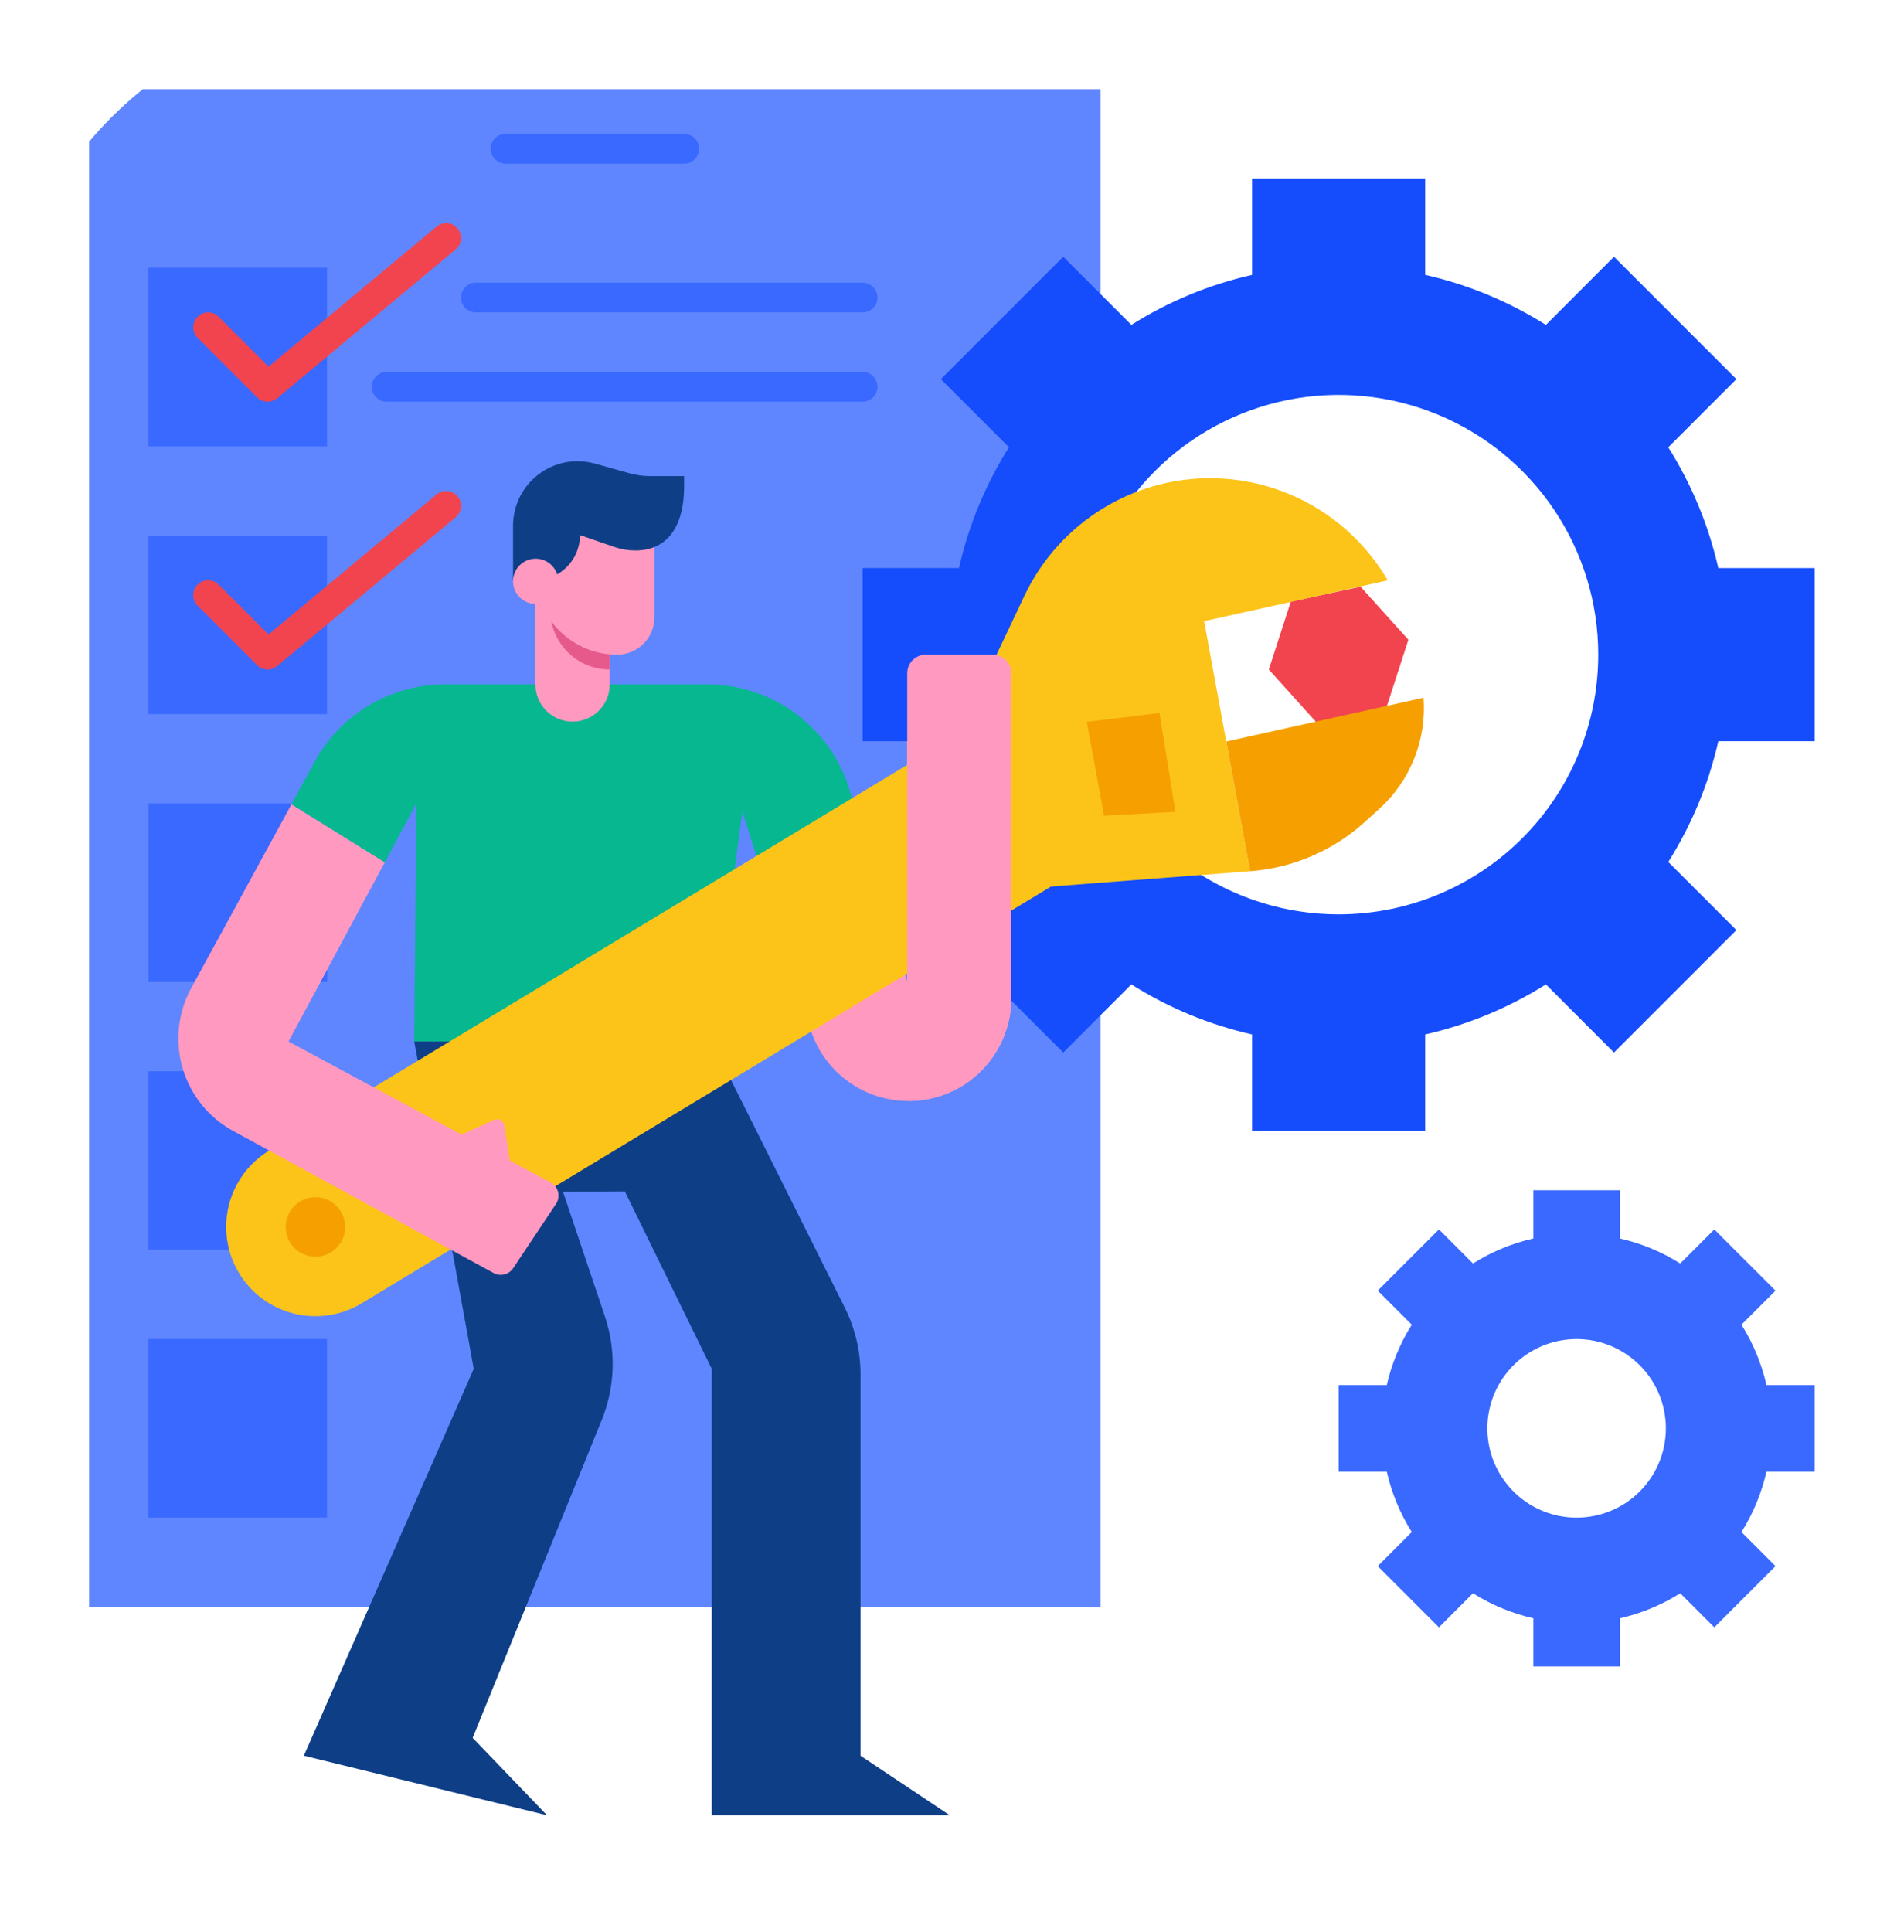 <svg width="70" height="71" viewBox="0 0 70 71" fill="none" xmlns="http://www.w3.org/2000/svg">
<g filter="url(#filter0_b_7107_43330)">
<g clip-path="url(#clip0_7107_43330)">
<path d="M50.023 21.564L47.457 22.112L46.648 24.608L48.405 26.556L50.971 26.009L51.78 23.513L50.023 21.564Z" fill="#F2444E"/>
<path d="M3.277 3.279H40.465V59.06H3.277V3.279Z" fill="#5F86FE"/>
<path d="M5.465 29.529H12.027V36.092H5.465V29.529Z" fill="#3A69FF"/>
<path d="M37.183 24.744V36.685C37.183 37.589 36.859 38.464 36.27 39.15C35.681 39.836 34.865 40.288 33.971 40.424C33.077 40.56 32.164 40.372 31.397 39.892C30.631 39.413 30.061 38.675 29.792 37.812L27.984 32.02L31.521 29.98L33.355 36.092V24.744C33.355 24.563 33.427 24.389 33.555 24.261C33.683 24.133 33.857 24.061 34.038 24.061H36.499C36.681 24.061 36.854 24.133 36.983 24.261C37.111 24.389 37.183 24.563 37.183 24.744Z" fill="#FF99C0"/>
<path d="M31.242 29.052L31.521 29.98L27.984 32.02L27.293 29.811L26.168 38.279H15.231L15.307 29.529L14.144 31.696L10.715 29.564L11.565 28.005C12.036 27.142 12.73 26.422 13.575 25.921C14.42 25.419 15.384 25.154 16.367 25.154H26.004C27.18 25.154 28.325 25.534 29.268 26.236C30.212 26.938 30.904 27.926 31.242 29.052Z" fill="#06B790"/>
<path d="M5.461 9.84H12.023V16.402H5.461V9.84ZM5.461 19.684H12.023V26.246H5.461V19.684ZM5.461 39.371H12.023V45.934H5.461V39.371ZM5.461 49.215H12.023V55.777H5.461V49.215Z" fill="#3A69FF"/>
<path d="M19.684 25.155V21.309L22.418 23.359V25.155C22.418 25.335 22.383 25.512 22.314 25.678C22.245 25.844 22.145 25.995 22.017 26.122C21.891 26.249 21.74 26.349 21.574 26.418C21.408 26.487 21.23 26.522 21.051 26.522C20.688 26.522 20.34 26.378 20.084 26.122C19.828 25.865 19.684 25.518 19.684 25.155Z" fill="#FF99C0"/>
<path d="M26.168 66.717H34.918L31.637 64.529V50.508C31.637 49.659 31.439 48.822 31.06 48.062L26.168 38.279H15.231L17.418 50.31L11.172 64.529L20.11 66.717L17.378 63.873L22.124 52.188C22.616 50.976 22.658 49.628 22.241 48.388L20.7 43.803L22.973 43.787L26.168 50.31V66.717Z" fill="#0E3E86"/>
<path d="M66.715 54.089V50.907H64.944C64.766 50.121 64.455 49.37 64.025 48.688L65.277 47.436L63.027 45.186L61.775 46.438C61.093 46.008 60.342 45.697 59.556 45.519V43.748H56.374V45.519C55.587 45.697 54.837 46.008 54.155 46.438L52.903 45.186L50.653 47.436L51.905 48.688C51.475 49.37 51.164 50.121 50.985 50.907H49.215V54.089H50.985C51.164 54.875 51.475 55.626 51.905 56.308L50.653 57.56L52.903 59.81L54.155 58.558C54.837 58.988 55.587 59.299 56.374 59.477V61.248H59.556V59.477C60.342 59.299 61.093 58.988 61.775 58.558L63.027 59.81L65.277 57.56L64.025 56.308C64.455 55.626 64.766 54.875 64.944 54.089H66.715ZM57.965 55.779C57.316 55.779 56.681 55.587 56.142 55.226C55.602 54.866 55.182 54.353 54.933 53.754C54.685 53.154 54.62 52.494 54.747 51.858C54.873 51.221 55.186 50.637 55.645 50.178C56.103 49.719 56.688 49.407 57.325 49.28C57.961 49.153 58.621 49.218 59.221 49.467C59.82 49.715 60.333 50.136 60.693 50.675C61.054 51.215 61.246 51.849 61.246 52.498C61.246 53.368 60.9 54.203 60.285 54.818C59.67 55.434 58.835 55.779 57.965 55.779Z" fill="#3A69FF"/>
<path d="M66.715 27.242V20.879H63.174C62.817 19.306 62.195 17.805 61.335 16.44L63.839 13.936L59.339 9.436L56.835 11.941C55.471 11.081 53.97 10.459 52.397 10.102V6.561H46.033V10.102C44.46 10.459 42.959 11.081 41.595 11.941L39.09 9.436L34.591 13.936L37.095 16.44C36.235 17.805 35.613 19.306 35.256 20.879H31.715V27.242H35.256C35.613 28.815 36.235 30.316 37.095 31.681L34.591 34.185L39.09 38.685L41.595 36.18C42.959 37.041 44.46 37.662 46.033 38.02V41.56H52.397V38.02C53.97 37.662 55.471 37.041 56.835 36.18L59.339 38.685L63.839 34.185L61.335 31.681C62.195 30.316 62.817 28.815 63.174 27.242H66.715ZM49.215 33.606C47.327 33.606 45.481 33.046 43.912 31.997C42.342 30.948 41.118 29.458 40.396 27.713C39.673 25.969 39.484 24.05 39.853 22.198C40.221 20.347 41.13 18.646 42.465 17.311C43.8 15.976 45.501 15.067 47.353 14.698C49.204 14.33 51.123 14.519 52.868 15.242C54.612 15.964 56.103 17.188 57.152 18.757C58.2 20.327 58.76 22.173 58.76 24.061C58.76 25.314 58.513 26.555 58.034 27.713C57.554 28.872 56.851 29.924 55.965 30.81C55.078 31.697 54.026 32.4 52.868 32.879C51.71 33.359 50.468 33.606 49.215 33.606Z" fill="#154DFC"/>
<path d="M8.784 46.782C9.006 47.151 9.298 47.474 9.644 47.73C9.99 47.987 10.383 48.173 10.802 48.277C11.22 48.382 11.654 48.403 12.08 48.34C12.507 48.276 12.916 48.129 13.286 47.908L38.642 32.584L45.958 32.021L44.271 22.83L51.023 21.33L50.979 21.256C50.272 20.077 49.257 19.112 48.044 18.465C46.893 17.851 45.603 17.546 44.3 17.579C42.996 17.611 41.723 17.981 40.605 18.652C39.326 19.419 38.303 20.547 37.665 21.895L35.267 26.956L9.91 42.28C9.54 42.502 9.218 42.794 8.961 43.14C8.705 43.486 8.519 43.88 8.414 44.298C8.31 44.716 8.289 45.15 8.352 45.577C8.415 46.003 8.562 46.412 8.784 46.782Z" fill="#FCC419"/>
<path d="M45.959 32.02C47.53 31.904 49.016 31.266 50.182 30.207L50.714 29.725C51.278 29.213 51.717 28.579 51.998 27.872C52.28 27.164 52.395 26.402 52.337 25.643L45.084 27.254L45.959 32.02ZM39.957 26.532L40.59 29.979L43.216 29.839L42.63 26.204L39.957 26.532Z" fill="#F5A000"/>
<path d="M11.598 46.188C12.202 46.188 12.691 45.698 12.691 45.094C12.691 44.49 12.202 44 11.598 44C10.994 44 10.504 44.49 10.504 45.094C10.504 45.698 10.994 46.188 11.598 46.188Z" fill="#F5A000"/>
<path d="M9.84 14.764C9.768 14.764 9.697 14.75 9.631 14.722C9.564 14.695 9.504 14.654 9.453 14.604L7.266 12.416C7.215 12.365 7.175 12.305 7.147 12.239C7.12 12.172 7.105 12.101 7.105 12.029C7.105 11.958 7.12 11.886 7.147 11.82C7.175 11.754 7.215 11.694 7.266 11.643C7.316 11.592 7.377 11.552 7.443 11.524C7.509 11.497 7.58 11.482 7.652 11.482C7.724 11.482 7.795 11.497 7.862 11.524C7.928 11.552 7.988 11.592 8.039 11.643L9.873 13.477L16.052 8.328C16.108 8.282 16.171 8.247 16.24 8.226C16.308 8.205 16.381 8.197 16.452 8.203C16.523 8.21 16.593 8.23 16.657 8.264C16.72 8.297 16.777 8.343 16.823 8.398C16.869 8.453 16.903 8.517 16.925 8.585C16.946 8.654 16.954 8.726 16.947 8.798C16.941 8.869 16.92 8.939 16.887 9.002C16.853 9.066 16.808 9.122 16.753 9.168L10.19 14.637C10.092 14.719 9.968 14.764 9.84 14.764ZM9.84 24.608C9.768 24.608 9.697 24.593 9.631 24.566C9.564 24.538 9.504 24.498 9.453 24.447L7.266 22.26C7.163 22.157 7.105 22.018 7.105 21.873C7.105 21.728 7.163 21.589 7.266 21.486C7.368 21.384 7.507 21.326 7.652 21.326C7.797 21.326 7.936 21.384 8.039 21.486L9.873 23.321L16.052 18.172C16.107 18.126 16.171 18.091 16.24 18.07C16.308 18.048 16.38 18.041 16.452 18.047C16.523 18.054 16.593 18.074 16.657 18.108C16.72 18.141 16.776 18.186 16.823 18.242C16.869 18.297 16.903 18.361 16.924 18.429C16.946 18.498 16.953 18.57 16.947 18.641C16.941 18.713 16.92 18.782 16.887 18.846C16.853 18.91 16.808 18.966 16.753 19.012L10.19 24.481C10.092 24.563 9.968 24.608 9.84 24.608Z" fill="#F2444E"/>
<path d="M31.715 11.482H17.496C17.351 11.482 17.212 11.425 17.109 11.322C17.007 11.22 16.949 11.081 16.949 10.935C16.949 10.79 17.007 10.651 17.109 10.549C17.212 10.446 17.351 10.389 17.496 10.389H31.715C31.86 10.389 31.999 10.446 32.102 10.549C32.204 10.651 32.262 10.79 32.262 10.935C32.262 11.081 32.204 11.22 32.102 11.322C31.999 11.425 31.86 11.482 31.715 11.482ZM31.715 14.764H14.215C14.07 14.764 13.931 14.706 13.828 14.604C13.726 14.501 13.668 14.362 13.668 14.217C13.668 14.072 13.726 13.933 13.828 13.83C13.931 13.727 14.07 13.67 14.215 13.67H31.715C31.86 13.67 31.999 13.727 32.102 13.83C32.204 13.933 32.262 14.072 32.262 14.217C32.262 14.362 32.204 14.501 32.102 14.604C31.999 14.706 31.86 14.764 31.715 14.764ZM25.152 6.014H18.59C18.445 6.014 18.306 5.956 18.203 5.854C18.101 5.751 18.043 5.612 18.043 5.467C18.043 5.322 18.101 5.183 18.203 5.08C18.306 4.978 18.445 4.92 18.59 4.92H25.152C25.297 4.92 25.436 4.978 25.539 5.08C25.642 5.183 25.699 5.322 25.699 5.467C25.699 5.612 25.642 5.751 25.539 5.854C25.436 5.956 25.297 6.014 25.152 6.014Z" fill="#3A69FF"/>
<path d="M20.248 43.464C20.315 43.5 20.373 43.55 20.42 43.61C20.467 43.67 20.5 43.739 20.519 43.813C20.537 43.887 20.54 43.964 20.527 44.039C20.514 44.114 20.485 44.185 20.443 44.248L18.867 46.612C18.791 46.726 18.676 46.808 18.543 46.84C18.41 46.873 18.27 46.855 18.15 46.79L8.573 41.566C7.673 41.075 7.005 40.246 6.716 39.263C6.427 38.279 6.539 37.221 7.03 36.32L10.716 29.564L14.145 31.696L10.609 38.279L16.972 41.701L18.159 41.163C18.197 41.145 18.239 41.137 18.281 41.138C18.323 41.139 18.365 41.15 18.402 41.17C18.439 41.19 18.471 41.219 18.496 41.253C18.52 41.288 18.536 41.327 18.543 41.369L18.742 42.654L20.248 43.464ZM33.355 36.092V24.744C33.355 24.563 33.427 24.389 33.555 24.261C33.683 24.133 33.857 24.061 34.038 24.061H36.499C36.681 24.061 36.855 24.133 36.983 24.261C37.111 24.389 37.183 24.563 37.183 24.744V36.685C37.183 37.182 37.085 37.674 36.895 38.132C36.705 38.591 36.427 39.008 36.075 39.359C35.724 39.711 35.307 39.989 34.849 40.179C34.39 40.369 33.898 40.467 33.401 40.467L33.355 36.092Z" fill="#FF99C0"/>
<path d="M20.23 21.326H22.418V24.607C21.838 24.607 21.281 24.377 20.871 23.967C20.461 23.556 20.23 23 20.23 22.42V21.326Z" fill="#E65A8B"/>
<path d="M19.684 18.592H24.059V22.693C24.059 23.056 23.915 23.404 23.658 23.66C23.402 23.916 23.054 24.061 22.691 24.061C21.894 24.061 21.129 23.744 20.565 23.18C20 22.616 19.684 21.851 19.684 21.053V18.592Z" fill="#FF99C0"/>
<path d="M23.89 17.498H25.152V17.89C25.152 19.184 24.651 20.232 23.357 20.232C23.097 20.232 22.84 20.189 22.594 20.105L21.324 19.667C21.324 19.885 21.281 20.101 21.198 20.302C21.115 20.503 20.992 20.686 20.838 20.84C20.684 20.994 20.501 21.117 20.3 21.2C20.099 21.283 19.883 21.326 19.665 21.326H18.863V19.323C18.863 18.694 19.113 18.091 19.558 17.646C20.003 17.201 20.606 16.951 21.235 16.951C21.451 16.951 21.667 16.981 21.875 17.039L23.147 17.396C23.389 17.464 23.639 17.498 23.89 17.498Z" fill="#0E3E86"/>
<path d="M19.694 22.195C20.153 22.195 20.525 21.823 20.525 21.364C20.525 20.905 20.153 20.533 19.694 20.533C19.235 20.533 18.863 20.905 18.863 21.364C18.863 21.823 19.235 22.195 19.694 22.195Z" fill="#FF99C0"/>
</g>
</g>
<defs>
<filter id="filter0_b_7107_43330" x="-29.4" y="-29.191" width="128.8" height="128.8" filterUnits="userSpaceOnUse" color-interpolation-filters="sRGB">
<feFlood flood-opacity="0" result="BackgroundImageFix"/>
<feGaussianBlur in="BackgroundImageFix" stdDeviation="14.7"/>
<feComposite in2="SourceAlpha" operator="in" result="effect1_backgroundBlur_7107_43330"/>
<feBlend mode="normal" in="SourceGraphic" in2="effect1_backgroundBlur_7107_43330" result="shape"/>
</filter>
<clipPath id="clip0_7107_43330">
<rect y="0.209" width="70" height="70" rx="14" fill="white"/>
</clipPath>
</defs>
</svg>

